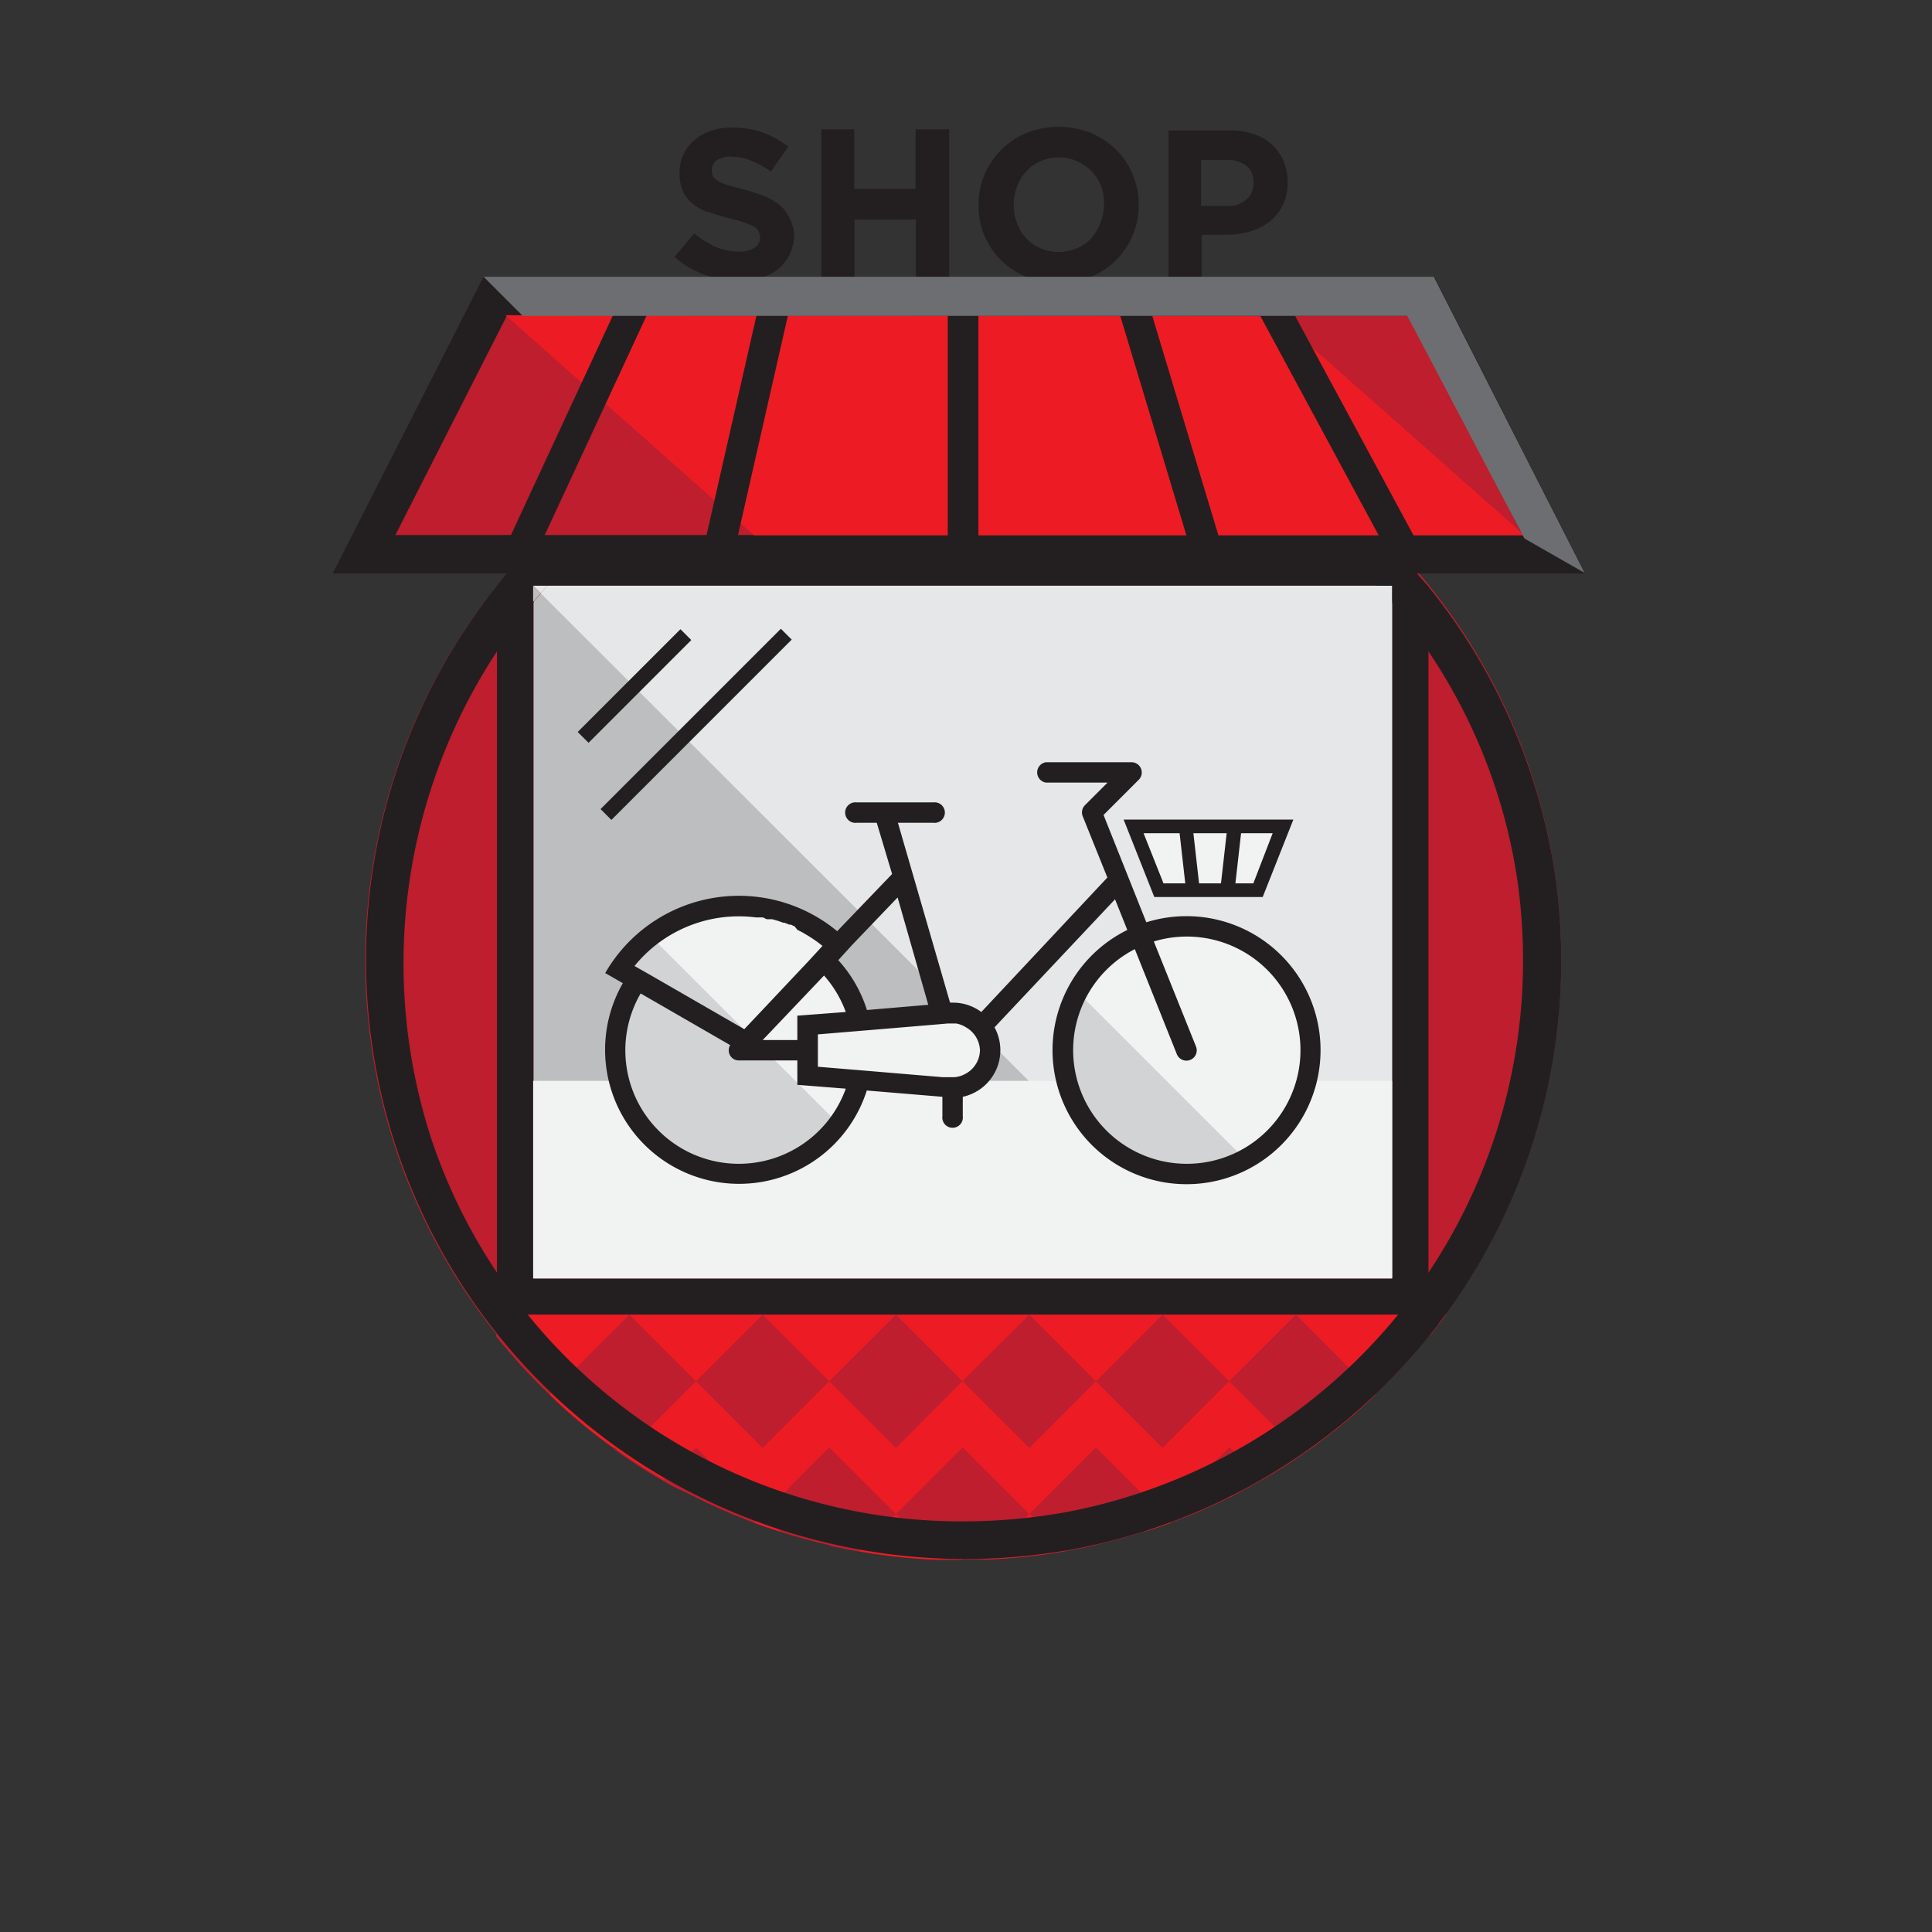 <svg id="Layer_1" data-name="Layer 1" xmlns="http://www.w3.org/2000/svg" viewBox="0 0 126 126"><rect x="0" y="0" width="126" height="126" fill="#333333" stroke="none"/><defs><style>.cls-1{fill:#58595b;}.cls-2,.cls-7{fill:#be1e2d;}.cls-3{fill:#bcbec0;}.cls-4{fill:#231f20;}.cls-5{fill:#e6e7e8;}.cls-6{fill:#ed1c24;}.cls-10,.cls-11,.cls-7{stroke:#231f20;stroke-miterlimit:10;}.cls-7{stroke-width:2.51px;}.cls-8{fill:#f1f2f2;}.cls-9{fill:#d1d3d4;}.cls-10,.cls-11{fill:none;}.cls-11{stroke-width:2px;}.cls-12{fill:#6d6e71;}</style></defs><title>shop</title><path class="cls-1" d="M93.16,38.26V85.74l-2.37-2.37V38.2h-56l-1.28-1.29q0.48-.55,1-1.08H91Q92.14,37,93.16,38.26Z"/><path class="cls-2" d="M101.82,62.71a39,39,0,1,1-.36-5.36A39.22,39.22,0,0,1,101.82,62.71Z"/><path class="cls-3" d="M90.79,38.2V83.37h-56V39.26l0.49-.57,0.13-.14,0.31-.35H90.79Z"/><path class="cls-4" d="M91,35.83H34.48q-0.51.53-1,1.08T32.41,38.2V85.74H93.16V38.26ZM90.79,83.37h-56V38.2h56V83.37Z"/><path class="cls-5" d="M90.79,39.33v44H79.94L35.26,38.69l0.13-.14,0.31-.35H90.79C90.79,38.61,90.78,38.83,90.79,39.33Z"/><path class="cls-4" d="M51.48,14.21a2.28,2.28,0,0,0-.6-0.81,3.76,3.76,0,0,0-1-.59,10.31,10.31,0,0,0-1.33-.44l-0.78-.21-0.27-.08a3.44,3.44,0,0,1-.66-0.27,0.9,0.9,0,0,1-.33-0.31,1,1,0,0,1-.09-0.42v0a0.75,0.75,0,0,1,.31-0.61,1.5,1.5,0,0,1,1-.25,3.24,3.24,0,0,1,1.26.26l0.36,0.16a7.27,7.27,0,0,1,.93.55l1.13-1.63a5,5,0,0,0-.58-0.39,5.49,5.49,0,0,0-1.09-.53,5.92,5.92,0,0,0-2-.32,4.4,4.4,0,0,0-1.38.21,3.2,3.2,0,0,0-1.08.61,2.74,2.74,0,0,0-.71.93,2.9,2.9,0,0,0-.25,1.21v0a2.93,2.93,0,0,0,.23,1.22,2.27,2.27,0,0,0,.66.82,3.52,3.52,0,0,0,.93.51l0.1,0a11.29,11.29,0,0,0,1.35.41c0.41,0.11.75,0.2,1,.29a3.12,3.12,0,0,1,.61.28,0.78,0.78,0,0,1,.29.3,0.89,0.89,0,0,1,.08.38v0a0.78,0.78,0,0,1-.37.68,1.9,1.9,0,0,1-1,.24,3.75,3.75,0,0,1-1.55-.32,6.57,6.57,0,0,1-1.38-.87l-1.28,1.53a5.81,5.81,0,0,0,2,1.18,6.57,6.57,0,0,0,2.21.39,4.86,4.86,0,0,0,1.46-.21,3.31,3.31,0,0,0,1.13-.59,2.77,2.77,0,0,0,.74-1,3.07,3.07,0,0,0,.26-1.3v0A2.7,2.7,0,0,0,51.48,14.21Z"/><path class="cls-4" d="M59.71,8.43v3.89h-4V8.43H53.57v9.82h2.16V14.32h4v3.94h2.17V8.43H59.71Z"/><path class="cls-4" d="M73.86,11.35a4.78,4.78,0,0,0-1.08-1.6h0a5.16,5.16,0,0,0-1.64-1.08,5.68,5.68,0,0,0-4.19,0,5.07,5.07,0,0,0-2.74,2.71,5,5,0,0,0-.39,2v0a5,5,0,0,0,.39,2,4.87,4.87,0,0,0,1.08,1.6l0.15,0.14a5.23,5.23,0,0,0,1.5.94,5.3,5.3,0,0,0,2.09.4,5.38,5.38,0,0,0,2.1-.4,5,5,0,0,0,1.65-1.09,5.11,5.11,0,0,0,1.09-1.62,5,5,0,0,0,.39-2v0A5.06,5.06,0,0,0,73.86,11.35Zm-1.87,2a3.23,3.23,0,0,1-.22,1.18,3.12,3.12,0,0,1-.6,1,2.68,2.68,0,0,1-.93.66,3,3,0,0,1-1.2.24,2.85,2.85,0,0,1-2.09-.87l0,0a2.89,2.89,0,0,1-.62-1,3.32,3.32,0,0,1-.22-1.2v0a3.27,3.27,0,0,1,.22-1.19,3,3,0,0,1,.6-1,2.82,2.82,0,0,1,.93-0.66,3,3,0,0,1,1.2-.24,2.8,2.8,0,0,1,1.19.25,2.9,2.9,0,0,1,.95.66l0.09,0.1a2.87,2.87,0,0,1,.53.88A3.29,3.29,0,0,1,72,13.34v0Z"/><path class="cls-4" d="M83.68,10.45a3,3,0,0,0-.71-1l0,0a3.28,3.28,0,0,0-1.18-.7,4.75,4.75,0,0,0-1.58-.24h-4v9.82h2.16V15.31H80a5.37,5.37,0,0,0,1.55-.22,3.73,3.73,0,0,0,1.27-.65,3.08,3.08,0,0,0,.85-1.08,3.4,3.4,0,0,0,.31-1.5v0A3.51,3.51,0,0,0,83.68,10.45ZM81.75,11.9A1.41,1.41,0,0,1,81.3,13a1.76,1.76,0,0,1-1.26.43H78.33v-3H80a2,2,0,0,1,1.28.38,1.39,1.39,0,0,1,.17.16,1.42,1.42,0,0,1,.3.95v0Z"/><path class="cls-2" d="M32.36,85.74v1.42c0.46,0.59,1,1.17,1.47,1.73,0.65,0.71,1.32,1.41,2,2.06,0.5,0.49,1,.95,1.53,1.4q1.08,0.93,2.23,1.78L40,94.4l0,0h1V85.74H32.36Z"/><polygon class="cls-6" points="32.36 85.74 36.7 90.08 41.05 85.74 32.36 85.74"/><path class="cls-6" d="M41,94.43H40l0,0-0.38-.28q-1.15-.85-2.23-1.78c-0.53-.45-1-0.91-1.53-1.4l0.86-.86Z"/><rect class="cls-2" x="41.05" y="85.74" width="8.69" height="8.69"/><polygon class="cls-6" points="41.05 85.74 45.39 90.08 49.74 85.74 41.05 85.74"/><polygon class="cls-6" points="41.05 94.43 45.39 90.08 49.74 94.43 41.05 94.43"/><path class="cls-2" d="M45.4,94.4v3.26C44.93,97.44,44.48,97.2,44,97l-0.76-.43c-0.64-.37-1.27-0.75-1.88-1.16-0.46-.3-0.91-0.61-1.36-0.94l0,0H45.4Z"/><path class="cls-6" d="M45.4,94.4l0,0-2.11,2.1c-0.64-.37-1.27-0.75-1.88-1.16-0.46-.3-0.91-0.61-1.36-0.94l0,0H45.4Z"/><rect class="cls-2" x="49.74" y="85.74" width="8.69" height="8.69"/><polygon class="cls-6" points="49.74 85.74 54.08 90.08 58.43 85.74 49.74 85.74"/><polygon class="cls-6" points="49.74 94.43 54.08 90.08 58.43 94.43 49.74 94.43"/><rect class="cls-2" x="58.43" y="85.74" width="8.69" height="8.69"/><polygon class="cls-6" points="58.43 85.74 62.77 90.08 67.12 85.74 58.43 85.74"/><polygon class="cls-6" points="58.43 94.43 62.77 90.08 67.12 94.43 58.43 94.43"/><path class="cls-2" d="M62.78,94.4v7.34c-0.46,0-.91,0-1.37,0a38.2,38.2,0,0,1-5.39-.56c-0.65-.11-1.29-0.24-1.93-0.38V94.4h8.69Z"/><polygon class="cls-6" points="54.08 94.4 58.43 98.74 62.77 94.4 54.08 94.4"/><path class="cls-6" d="M61.4,101.72a38.2,38.2,0,0,1-5.39-.56l2.41-2.41Z"/><path class="cls-2" d="M54.09,94.4v6.37q-1.62-.37-3.19-0.87L50,99.6l-0.82-.29L49,99.24l-0.36-.14-0.83-.33c-0.82-.34-1.63-0.71-2.42-1.11V94.4h8.69Z"/><polygon class="cls-6" points="45.39 94.4 49.74 98.74 54.08 94.4 45.39 94.4"/><path class="cls-6" d="M50.9,99.9L50,99.6l-0.82-.29,0.56-.56Z"/><rect class="cls-2" x="67.13" y="85.74" width="8.69" height="8.69"/><polygon class="cls-6" points="67.13 85.74 71.47 90.08 75.82 85.74 67.13 85.74"/><polygon class="cls-6" points="67.13 94.43 71.47 90.08 75.82 94.43 67.13 94.43"/><rect class="cls-2" x="75.82" y="85.74" width="8.69" height="8.69"/><polygon class="cls-6" points="75.82 85.74 80.16 90.08 84.51 85.74 75.82 85.74"/><polygon class="cls-6" points="75.82 94.43 80.16 90.08 84.51 94.43 75.82 94.43"/><path class="cls-2" d="M80.16,94.4v3.27c-0.36.18-.72,0.35-1.09,0.52L78,98.67l-0.34.14-0.33.13-1,.37-0.82.29-0.9.29q-1.57.51-3.2,0.88V94.4h8.69Z"/><polygon class="cls-6" points="71.47 94.4 75.82 98.74 80.16 94.4 71.47 94.4"/><path class="cls-6" d="M76.38,99.31l-0.82.29-0.9.29,1.15-1.15Z"/><path class="cls-2" d="M71.47,94.4v6.37c-0.63.14-1.28,0.28-1.93,0.38a38.1,38.1,0,0,1-5.39.56c-0.46,0-.91,0-1.37,0V94.4h8.69Z"/><polygon class="cls-6" points="62.78 94.4 67.13 98.74 71.47 94.4 62.78 94.4"/><path class="cls-6" d="M69.54,101.15a38.1,38.1,0,0,1-5.39.56l3-3Z"/><path class="cls-2" d="M84.51,85.74v8.69h1l0,0c0.27-.19.54-0.39,0.8-0.6,0.62-.46,1.22-1,1.81-1.46l0.13-.1,0.1-.09c0.44-.39.88-0.78,1.3-1.2,0.78-.73,1.53-1.5,2.24-2.31,0.43-.48.85-1,1.24-1.47V85.74H84.51Z"/><polygon class="cls-6" points="84.51 85.74 88.85 90.08 93.2 85.74 84.51 85.74"/><path class="cls-6" d="M89.72,90.95c-0.43.42-.86,0.81-1.3,1.2l-0.1.09-0.13.1c-0.59.51-1.19,1-1.81,1.46-0.26.21-.53,0.41-0.8,0.6l0,0h-1l0,0,4.32-4.32Z"/><path class="cls-2" d="M93.83,86.36c-0.19.27-.41,0.54-0.63,0.81V85.74h1.1C94.15,85.95,94,86.16,93.83,86.36Z"/><path class="cls-6" d="M94.29,85.74c-0.14.21-.3,0.42-0.47,0.63l-0.63-.63h1.1Z"/><path class="cls-2" d="M85.57,94.4l0,0-0.63.44c-0.85.59-1.73,1.15-2.63,1.66L82,96.69c-0.6.34-1.22,0.67-1.84,1V94.4h5.41Z"/><path class="cls-6" d="M85.57,94.4l0,0-0.63.44c-0.85.59-1.73,1.15-2.63,1.66l-2.1-2.1,0,0h5.41Z"/><path class="cls-4" d="M101.46,57.35a39,39,0,0,0-8.3-19.09L91,35.83a39,39,0,0,0-54.52-2c-0.71.64-1.38,1.31-2,2q-0.51.53-1,1.08T32.41,38.2A39.09,39.09,0,0,0,70.19,101,39.05,39.05,0,0,0,101.82,62.7,39.85,39.85,0,0,0,101.46,57.35ZM93.16,83a33.6,33.6,0,0,1-2,2.76l-0.08.1A36.79,36.79,0,0,1,69.73,98.58a37.8,37.8,0,0,1-6.88.64A36.4,36.4,0,0,1,34.42,85.74a33.64,33.64,0,0,1-2-2.73,36.22,36.22,0,0,1-4.29-8.74,37,37,0,0,1,4.29-31.8,32.13,32.13,0,0,1,2-2.71l0.4-.5V38.2H35.7c0.18-.21.39-0.43,0.6-0.65,0.61-.65,1.18-1.21,1.74-1.72l0.16-.15a36.62,36.62,0,0,1,24.73-9.47,35.83,35.83,0,0,1,12.6,2.25,36.49,36.49,0,0,1,11.94,7.37c0.6,0.55,1.18,1.13,1.74,1.72,0.2,0.21.4,0.43,0.59,0.65h1v1.13c0.15,0.16.28,0.33,0.42,0.5,0.69,0.86,1.35,1.75,1.95,2.67A36.15,36.15,0,0,1,99,57.69a38,38,0,0,1,.33,5A36.61,36.61,0,0,1,93.16,83Z"/><path class="cls-5" d="M35.7,38.2l-0.31.35-0.13.14-0.49-.49H35.7Z"/><path class="cls-3" d="M35.26,38.69l-0.49.57V38.2Z"/><polygon class="cls-7" points="92.8 19.35 62.78 19.35 62.29 19.35 32.28 19.35 23.74 36.15 62.29 36.15 62.78 36.15 101.33 36.15 92.8 19.35"/><polygon class="cls-6" points="32.97 20.56 49.18 34.91 99.42 34.91 83.29 20.63 32.97 20.56"/><rect class="cls-8" x="34.77" y="70.49" width="56.02" height="12.89"/><polygon class="cls-8" points="74.33 53.99 76.81 53.9 83.7 53.9 83.39 55.08 82.16 57.77 81.64 58.09 75.48 58.09 74.01 54.34 74.33 53.99"/><path class="cls-8" d="M63.9,70s-0.23,1.46-6.06.59l-2-.24a4,4,0,0,1-1.16,3,4.38,4.38,0,0,1-.33.39s-0.93,2.6-6,2.91A10.4,10.4,0,0,1,40.79,72s-1.35-5.29.59-8l-0.95-1.12a12.94,12.94,0,0,1,2.08-1.74h0A12.41,12.41,0,0,1,48,59s4.58,0.28,6.46,2.51l-0.42.7L54,62.94l1.19,1.67,0.76,1.68h4.9s2.17-.4,2.92.28C63.73,66.56,65.16,68.48,63.9,70Z"/><path class="cls-9" d="M54.7,73.31a4.38,4.38,0,0,1-.33.39s-0.93,2.6-6,2.91A10.4,10.4,0,0,1,40.79,72s-1.35-5.29.59-8l-0.95-1.12a12.94,12.94,0,0,1,2.08-1.74h0Z"/><path class="cls-8" d="M85.56,68.4a8.19,8.19,0,1,1-8.19-8.19A8.19,8.19,0,0,1,85.56,68.4Z"/><path class="cls-9" d="M81.29,75.7A8.19,8.19,0,0,1,70.18,64.59Z"/><path class="cls-4" d="M77.37,59.75a8.74,8.74,0,0,0-2.61.4l-2.79-7,2.3-2.3a0.67,0.67,0,0,0-.47-1.14H68.23a0.67,0.67,0,0,0,0,1.33h4l-1.47,1.47a0.67,0.67,0,0,0-.15.72l1.61,4L64,66a3.09,3.09,0,0,0-1.84-.61h-0.2l-3.4-11.73h2.31a0.67,0.67,0,1,0,0-1.33h-5a0.67,0.67,0,1,0,0,1.33h1.31l1,3.34L54.6,60.73a10.06,10.06,0,0,0-15.13,2.73l1.15,0.66a8.74,8.74,0,1,0,15.91,7l4.93,0.41V72.8a0.67,0.67,0,1,0,1.33,0V71.53A3.11,3.11,0,0,0,64.86,67l7.86-8.35,0.8,2A8.74,8.74,0,1,0,77.37,59.75ZM63.91,68.49a1.78,1.78,0,0,1-1,1.57l-0.15.07a1.76,1.76,0,0,1-.5.12H62.13l-0.27,0H61.77l-0.31,0-4.63-.39-1.33-.11-2.16-.18V67.46l2.16-.18,1.33-.11L61,66.82l0.81-.07h0.09l0.27,0h0.19A1.76,1.76,0,0,1,63,67,1.79,1.79,0,0,1,63.91,68.49ZM48.19,59.76a8.93,8.93,0,0,1,1.1.07h0.05l0.31,0,0.11,0L50,59.95l0.17,0,0.2,0,0.38,0.11,0,0,0.34,0.12,0.08,0,0.3,0.12,0.1,0,0.26,0.12L52,60.64l0.22,0.11,0.15,0.08,0.15,0.09a8.66,8.66,0,0,1,1.12.77l-0.92,1L49.6,66l-1.06,1.12-6-3.46L41.38,63A8.77,8.77,0,0,1,48.19,59.76Zm5.42,4,0.13-.14A7.42,7.42,0,0,1,55.16,66L52,66.24v1.59H49.74Zm4.93-5.23,2,7-4,.34a8.73,8.73,0,0,0-1.87-3.25l0.91-1ZM48.19,75.9a7.4,7.4,0,0,1-6.41-11.11l5.84,3.37a0.66,0.66,0,0,0,.58,1H52v1.59L55.16,71A7.42,7.42,0,0,1,48.19,75.9Zm29.17,0a7.41,7.41,0,0,1-3.35-14l2.74,6.85A0.67,0.67,0,0,0,78,68.25L75.25,61.4A7.41,7.41,0,1,1,77.37,75.9Z"/><path class="cls-4" d="M75.28,58.5h7.07l2-5.05H73.28Zm0.6-.89-1.3-3.27h2.35l0.37,3.27H75.89Zm5.86,0H80.57l0.37-3.27H83ZM80,54.34l-0.37,3.27H78.2l-0.37-3.27H80Z"/><line class="cls-10" x1="39.52" y1="53.12" x2="51.28" y2="41.36"/><line class="cls-10" x1="38.03" y1="48.09" x2="44.73" y2="41.39"/><line class="cls-11" x1="46.82" y1="36.15" x2="50.64" y2="19.35"/><line class="cls-11" x1="33.49" y1="36.91" x2="41.64" y2="19.35"/><line class="cls-11" x1="73.82" y1="19.66" x2="78.79" y2="36.15"/><line class="cls-11" x1="82.82" y1="19.66" x2="92.37" y2="37.36"/><line class="cls-11" x1="62.81" y1="36.15" x2="62.81" y2="19.35"/><polygon class="cls-12" points="31.54 18.05 34.09 20.6 91.78 20.6 99.42 35.12 103.34 37.36 93.51 18.05 31.54 18.05"/></svg>